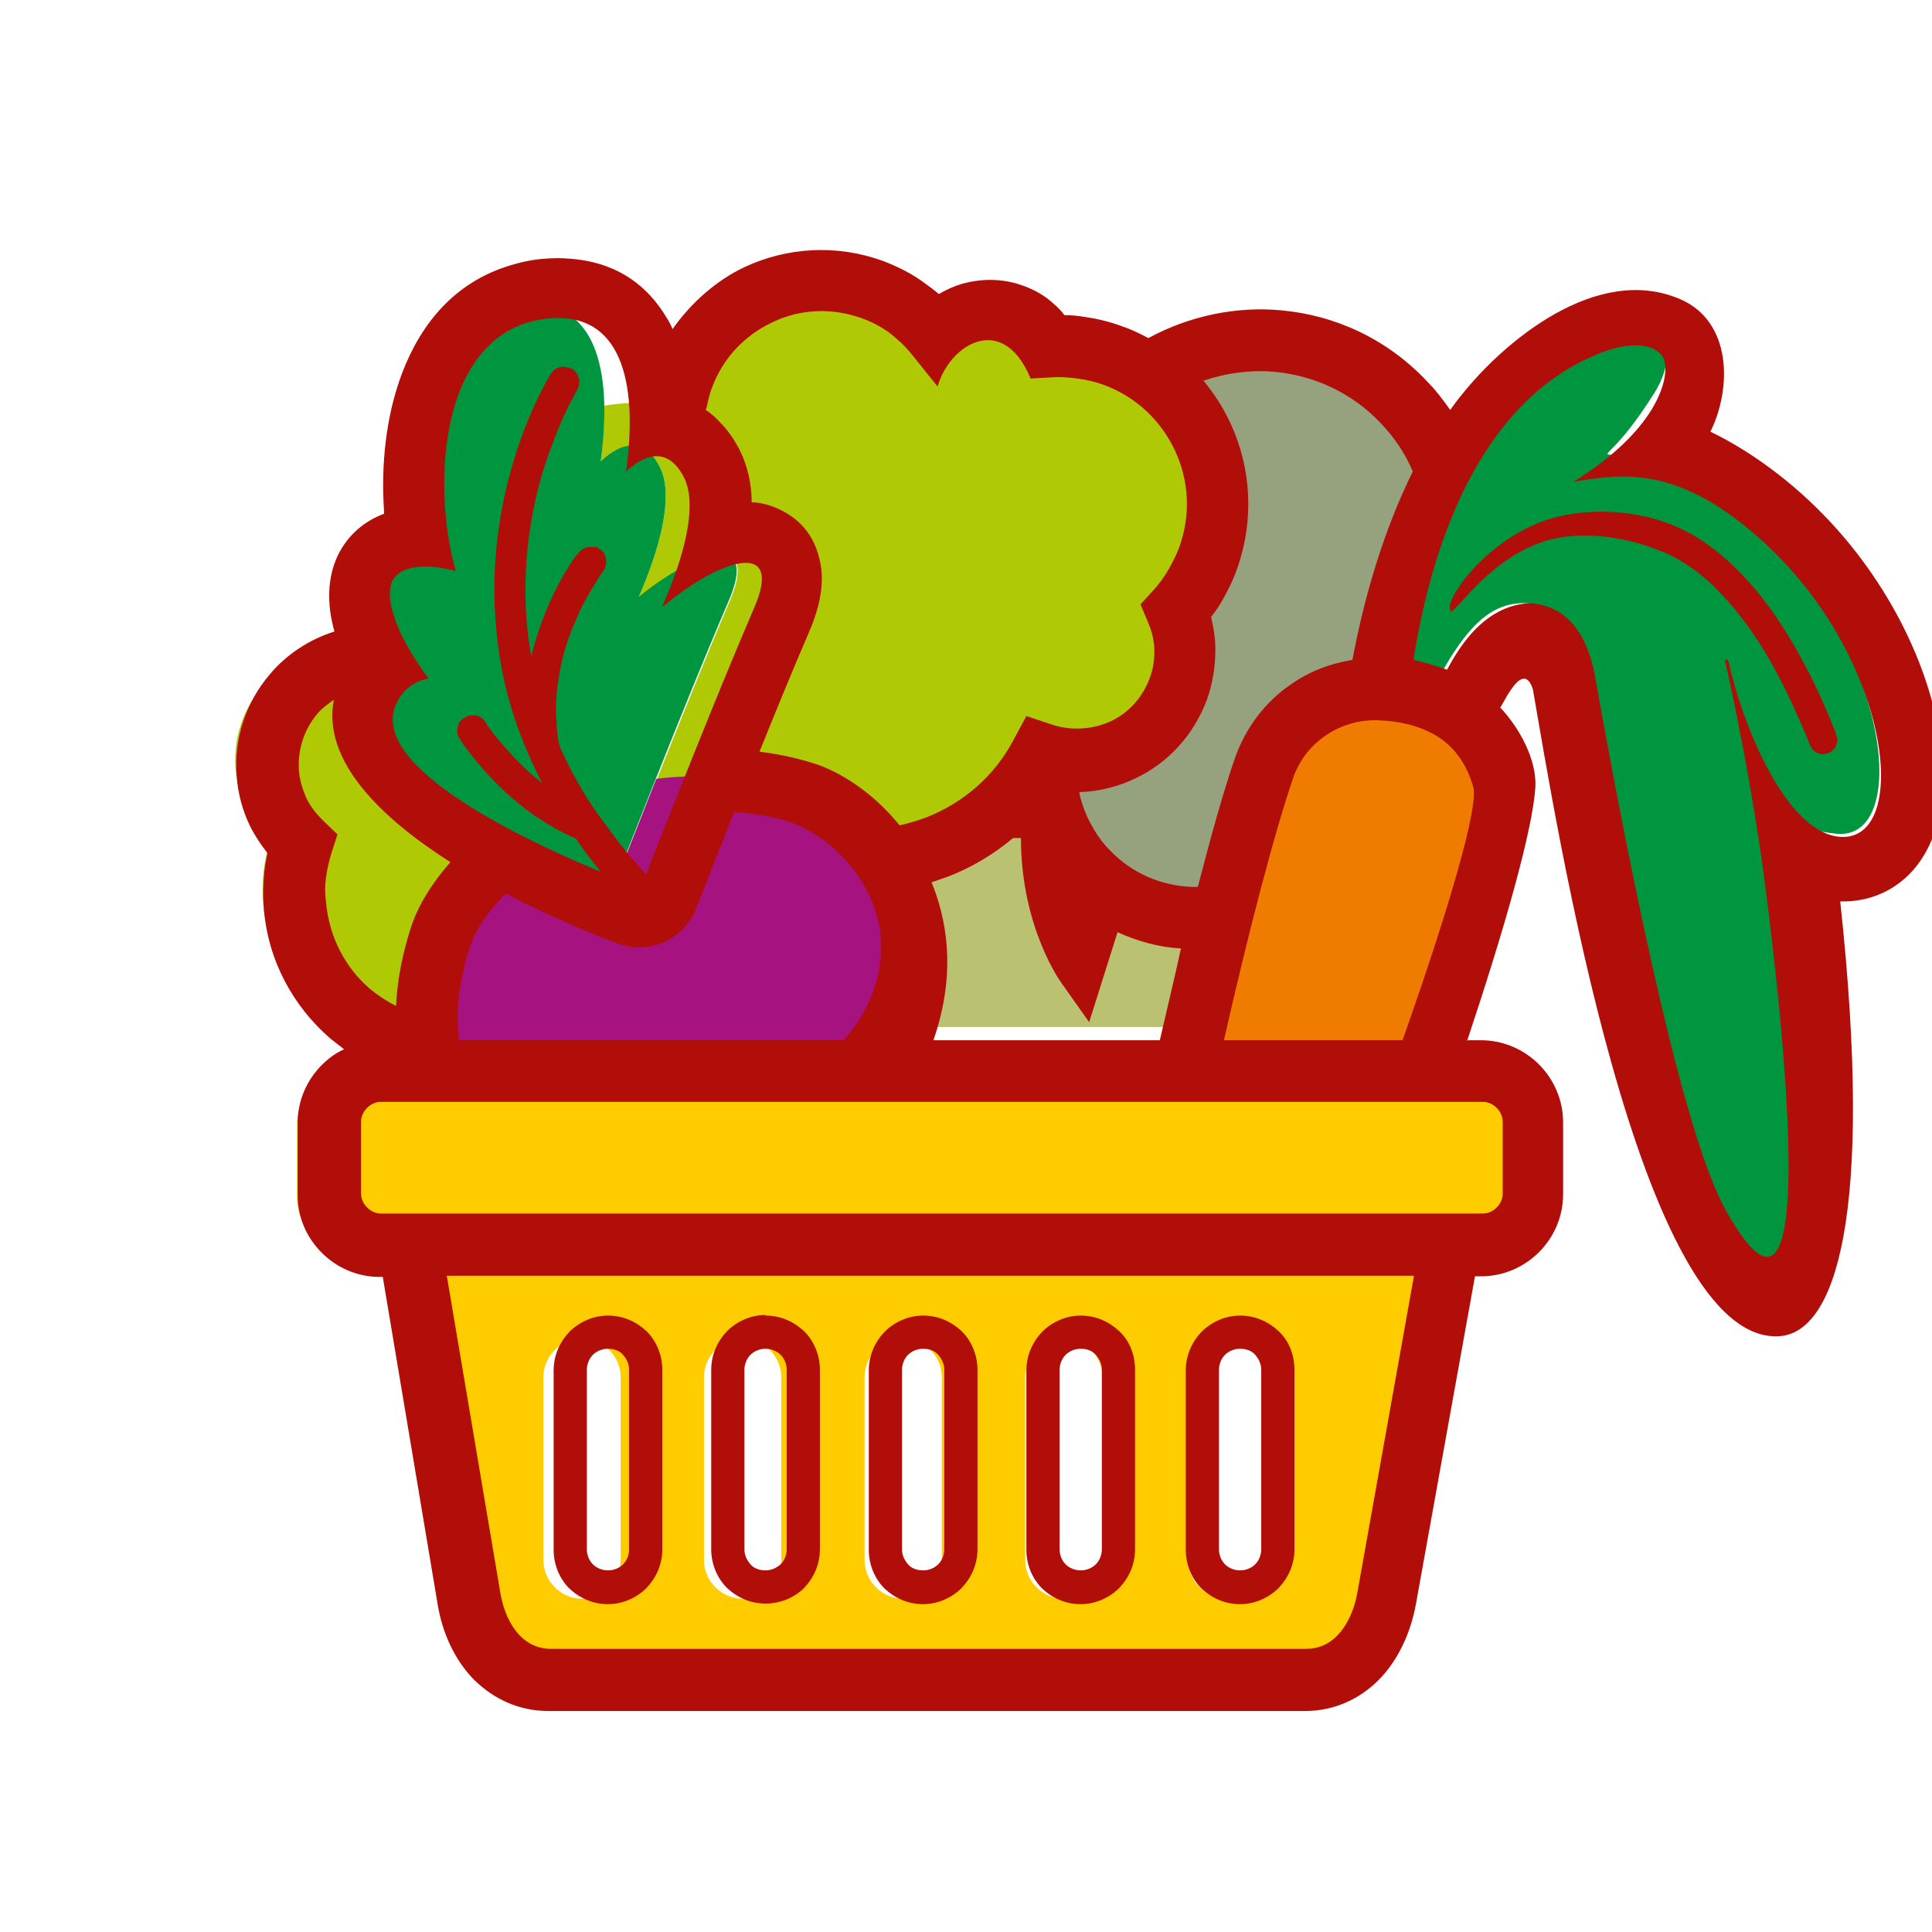 <?xml version="1.0" encoding="UTF-8"?> <svg xmlns="http://www.w3.org/2000/svg" id="_Слой_1" data-name="Слой 1" viewBox="0 0 32 32"><defs><style> .cls-1 { fill: #96a17d; } .cls-1, .cls-2, .cls-3, .cls-4, .cls-5, .cls-6, .cls-7, .cls-8 { stroke-width: 0px; } .cls-2 { fill: #00963f; } .cls-3 { fill: #b10d09; } .cls-3, .cls-5 { fill-rule: evenodd; } .cls-4 { fill: #ef7c00; } .cls-5 { fill: #fc0; } .cls-6 { fill: #afca05; } .cls-7 { fill: #bac171; } .cls-8 { fill: #a61380; } </style></defs><path class="cls-7" d="m19.55,17.26c.08-.74.17-1.47.26-2.11-.61.06-1.23-.09-1.74-.47l-.43,1.35s-.8-1.08-.57-2.84c-.24.11-.5.13-.75.07-.02.01-.03.03-.05.04h0s-.05.05-.07.07h0s-.05.05-.07.07c0,0,0,0,0,0-.02.02-.05.04-.07.06,0,0,0,0,0,0-.02.02-.05.04-.07.06,0,0,0,0,0,0-.03.02-.05.04-.07.05,0,0,0,0,0,0-.02.01-.03.02-.05.03h0s-.02,0-.02.02c0,0,0,0-.01,0-.01,0-.03.02-.04.03,0,0,0,0,0,0,0,0-.02,0-.02.01,0,0,0,0-.01,0-.01,0-.03.01-.04.02,0,0,0,0-.01,0,0,0-.01,0-.02.01,0,0-.01,0-.02,0-.01,0-.02.01-.03.02,0,0-.01,0-.02,0s-.01,0-.02.01c0,0-.01,0-.02,0h-.03s-.02.02-.02.03-.01,0-.02,0-.01,0-.02,0c0,0-.02,0-.03.01s-.02,0-.03.01c0,0-.01,0-.02,0,0,0-.02,0-.02.01,0,0-.01,0-.02,0,0,0-.02,0-.03.01,0,0-.01,0-.02,0,0,0-.02,0-.03.01,0,0-.01,0-.02,0-.01,0-.02,0-.03.01,0,0-.01,0-.02,0-.01,0-.02,0-.03.01,0,0,0,0-.01,0-.01,0-.02,0-.03.01,0,0,0,0-.01,0-.01,0-.02,0-.04.01,0,0,0,0-.01,0-.01,0-.02,0-.04.01,0,0,0,0-.01,0-.01,0-.03,0-.04.01,0,0,0,0,0,0-.01,0-.03,0-.04.01,0,0,0,0-.01,0-.01,0-.03,0-.04.01h0s-.03,0-.04,0c0,0,0,0-.01,0-.01,0-.03,0-.04.01h0s-.03,0-.04,0c0,0,0,0-.01,0-.01,0-.03,0-.04,0h0s-.03,0-.04,0c0,0,0,0,0,0-.01,0-.03,0-.04,0h0s-.03,0-.04,0h0s-.03,0-.05,0h0s-.02,0-.03,0c.45.72.76,1.77.26,3.08h4.89,0Z"></path><path class="cls-1" d="m18.15,5.65c-.32-.15-.68-.2-1.03-.15.34-.02.69.03,1.03.15"></path><path class="cls-1" d="m16.32,13.25c.26.07.53.04.78-.07.09.44.3.85.63,1.2.61.64,1.49.89,2.3.74.01-.05.02-.1.04-.14h0c.02-.08.04-.16.06-.24h0c.01-.05.03-.1.04-.14h0s.02-.06.02-.09h0c.01-.05.03-.09.04-.14h0s.01-.06.02-.09h0s0-.04.01-.05h0s.01-.06.02-.08v-.02s.02-.04.02-.07c0,0,0,0,0-.01,0-.01,0-.02,0-.04,0,0,0-.01,0-.02,0-.02,0-.04.01-.05,0,0,0-.01,0-.02,0-.01,0-.02,0-.03,0-.01,0-.03.01-.04,0-.01,0-.02,0-.03,0,0,0-.02,0-.03,0-.01,0-.03.01-.04,0,0,0-.02,0-.03,0,0,0-.02,0-.03,0-.01,0-.02,0-.04s0-.02,0-.03c0,0,0-.02,0-.03,0,0,0-.02,0-.02,0-.01,0-.03.01-.04,0,0,0-.01,0-.02,0-.01,0-.02,0-.04,0,0,0-.02,0-.03,0-.01,0-.02,0-.04,0,0,0-.01,0-.02,0-.01,0-.03.01-.04,0,0,0-.01,0-.02,0-.01,0-.02.01-.04,0,0,0,0,0-.01,0-.01,0-.03.01-.04,0,0,0-.01,0-.02,0-.01,0-.03.01-.04,0,0,0,0,0-.01,0-.01,0-.03.01-.04,0,0,0,0,0-.01,0-.01,0-.03.01-.04,0,0,0,0,0-.01,0-.01,0-.03.01-.04h0s.01-.03.01-.05c0,0,0,0,0-.01,0-.01,0-.03.01-.04,0,0,0,0,0,0,0-.01,0-.03.01-.04,0,0,0,0,0,0,0-.01,0-.03.01-.04h0s0-.04.01-.05c0,0,0,0,0,0,0-.01,0-.02.01-.04,0,0,0,0,0,0,0-.01,0-.03.01-.04,0,0,0,0,0,0,0-.01,0-.03.01-.04.29-.83,1.08-1.39,1.96-1.35.01,0,.03,0,.04,0h0s.03,0,.04,0h0s.02,0,.04,0h0s.02,0,.03,0h0s.02,0,.03,0h0s.02,0,.03,0h.01s.02,0,.03,0c0,0,0,0,.01,0,0,0,.02,0,.02,0,0,0,.01,0,.02,0,0,0,.01,0,.02,0,0,0,.01,0,.02,0,0,0,.01,0,.02,0,0,0,.01,0,.02,0,0,0,.01,0,.02,0,0-.03,0-.06,0-.09h0s0-.06,0-.09h0s0-.07,0-.09h0s0-.07,0-.1c0,0,0,0,0-.01,0-.03,0-.06,0-.08,0,0,0-.01,0-.02,0-.03,0-.05.01-.08,0,0,0-.01,0-.02,0-.03,0-.05.01-.08,0,0,0-.02,0-.02,0-.03,0-.05.01-.08,0,0,0-.02,0-.03,0-.03,0-.05.01-.07,0,0,0-.02,0-.03,0-.02,0-.05.01-.07,0,0,0-.02,0-.03,0-.02,0-.05.01-.07,0-.01,0-.02,0-.03,0-.02,0-.04.01-.06,0-.01,0-.03,0-.04,0-.02,0-.04,0-.06,0-.02,0-.03,0-.05,0-.02,0-.03,0-.05,0-.02,0-.04.01-.06,0-.01,0-.03,0-.04,0-.02,0-.04.01-.07,0-.01,0-.03,0-.04,0-.02.01-.05.02-.07,0-.01,0-.02,0-.03,0-.03.01-.05.02-.07,0,0,0-.02,0-.03,0-.03.01-.05.02-.08,0,0,0-.02,0-.02,0-.03.01-.06.02-.09,0,0,0,0,0-.01.12-.47.28-.93.47-1.37-.13-.56-.41-1.09-.83-1.54-1.15-1.21-2.98-1.37-4.31-.47.98.67,1.42,1.95,1,3.12-.12.34-.31.64-.54.89.17.41.19.88.03,1.33-.34.94-1.37,1.43-2.32,1.11-.17.32-.38.6-.63.84"></path><path class="cls-6" d="m6.89,8.25c-.77.58-1.27,1.48-1.33,2.49-.99.1-1.73.97-1.66,1.98.04.48.26.9.58,1.2-.11.32-.15.67-.12,1.04.08,1.07.78,1.95,1.72,2.3h.52c-.06-.61.05-1.23.21-1.74.21-.62.74-1.22,1.47-1.69-1.22-.61-2.53-1.47-2.22-2.23.11-.28.32-.42.56-.46-.47-.62-.78-1.32-.61-1.66.14-.29.63-.29,1.07-.16-.09-.3-.15-.67-.18-1.06m9.58-3.29c-.47-.17-1.2,0-1.28.37-.28-.35-.65-.62-1.1-.79-1.3-.47-2.74.2-3.21,1.5-.07.21-.12.42-.14.63-.25-.02-.5,0-.74.04,0,.3-.02.61-.06.92.35-.33.73-.39.98.1.24.47,0,1.35-.36,2.17.96-.8,2.02-1.14,1.52.04-.38.89-.84,2.03-1.21,2.96.65-.08,1.31-.04,1.95.13.54.15,1.12.57,1.52,1.15,1.09-.11,2.09-.76,2.62-1.77.94.32,1.97-.17,2.32-1.11.16-.45.14-.92-.03-1.33.23-.25.41-.55.54-.89.51-1.39-.21-2.93-1.6-3.43-.36-.13-.73-.18-1.09-.15-.13-.24-.34-.44-.61-.54h0Z"></path><path class="cls-8" d="m12.82,13.03c-.64-.18-1.3-.21-1.95-.13-.39.99-.69,1.75-.69,1.75,0,0-.92-.33-1.9-.82-.72.47-1.26,1.07-1.47,1.69-.17.51-.31,1.25-.25,1.86h7.65c.13-.21.29-.55.4-.78.67-1.75-.67-3.26-1.8-3.57"></path><path class="cls-2" d="m10.57,9.91c.36-.82.6-1.7.36-2.17-.25-.5-.63-.43-.98-.1.18-1.33.01-2.67-1.24-2.59-1.95.12-2.04,2.88-1.63,4.28-.44-.12-.92-.12-1.07.16-.17.33.14,1.03.61,1.66-.24.04-.44.18-.56.46-.56,1.37,4.11,3.05,4.11,3.05,0,0,1.11-2.87,1.9-4.71.51-1.18-.56-.83-1.52-.04"></path><path class="cls-2" d="m23.11,11.34c.19-2.01.86-4.77,2.98-5.69,1.46-.64,1.79.1,1.31.86-1.22,1.95-1.13.15,1.22,1.88,2.66,1.95,3.1,5.53,1.81,5.42-1.29-.11-1.38-1.11-1.38-1.11,0,0,2.03,12.11-.8,7.38-.8-1.44-1.64-6.6-2.05-8.96-.16-.89-.6-1.15-1.01-1.13-.41.02-.76.25-1.17.91-.11.18-.23.38-.35.62-.18-.08-.38-.13-.57-.17"></path><path class="cls-4" d="m20.73,12.64c.29-.83,1.08-1.39,1.96-1.35.82.04,1.76.35,2.09,1.51.11.38-.4,2.2-1.18,4.46h-4.09c.45-1.98.9-3.72,1.21-4.62"></path><path class="cls-5" d="m20.32,22.17h0c.35,0,.64.29.64.64v3.03c0,.35-.29.64-.64.64h0c-.35,0-.64-.29-.64-.64v-3.03c0-.35.29-.64.64-.64m-10.68,0h0c.35,0,.64.29.64.64v3.03c0,.35-.29.64-.64.64h0c-.35,0-.64-.29-.64-.64v-3.03c0-.35.29-.64.64-.64Zm2.66,0h0c.35,0,.64.29.64.64v3.03c0,.35-.29.64-.64.64h0c-.35,0-.64-.29-.64-.64v-3.03c0-.35.29-.64.64-.64Zm5.32,0h0c.35,0,.64.29.64.64v3.03c0,.35-.29.64-.64.64h0c-.35,0-.64-.29-.64-.64v-3.03c0-.35.29-.64.64-.64Zm-2.66,0h0c.35,0,.64.29.64.64v3.03c0,.35-.29.64-.64.64h0c-.35,0-.64-.29-.64-.64v-3.03c0-.35.29-.64.64-.64Zm8.9-1.47l-1.07,5.98c-.13.74-.61,1.37-1.37,1.37h-12.77c-.75,0-1.24-.63-1.37-1.37l-1.01-5.98h-.49c-.47,0-.86-.39-.86-.86v-1.22c0-.47.39-.86.86-.86h18.61c.47,0,.86.39.86.86v1.22c0,.47-.39.86-.86.86h-.53Z"></path><path class="cls-3" d="m23.97,11.09c.44-.84.94-1.08,1.37-1.1.48.03.92.34,1.08,1.22.41,2.31,1.37,7.39,2.15,8.81,1.91,3.46.65-5.47.61-5.78-.26-1.8-.6-3.26-.6-3.26,0,.02-.02-.05.01-.06.01,0,.03.01.04.04.22,1,.93,2.82,1.84,2.9,1.27.11.83-3.4-1.78-5.31-1.14-.83-1.95-.68-2.63-.57h0c1.36-.84,1.59-1.68,1.51-2-.04-.18-.38-.44-1.19-.08-1.9.83-2.67,3.15-2.97,5.03.17.03.56.16.55.16m.06-1c-.08-.13.46-.98,1.37-1.39.68-.31,1.62-.29,2.32,0,.32.13.61.32.91.59.31.28.63.65.93,1.13.3.47.59,1.04.86,1.73v.02c.03.06.03.12,0,.18-.02.05-.06.09-.11.12h-.02c-.06.03-.12.03-.18,0-.05-.02-.1-.07-.12-.13h0c-.26-.64-.52-1.18-.79-1.61-.29-.47-.59-.82-.88-1.09-.28-.25-.55-.42-.82-.52-.4-.16-.83-.25-1.24-.25-.27,0-.54.04-.77.13-.9.34-1.4,1.21-1.46,1.12h0Zm-4.09-3.79c.18.22.33.45.45.71.34.73.4,1.59.11,2.41-.07.2-.16.38-.26.55-.05.09-.11.17-.17.25.04.17.07.35.07.53,0,.28-.04.56-.14.84-.22.59-.65,1.05-1.18,1.3-.29.14-.61.22-.93.23v.03c.04.17.1.34.19.5.08.15.18.3.31.43.37.39.86.59,1.36.61h.1c.23-.89.44-1.63.61-2.12.18-.52.51-.95.94-1.24.3-.21.64-.34,1.01-.4.2-1.06.52-2.15,1-3.12h0c-.12-.29-.3-.56-.53-.8-.48-.51-1.11-.79-1.75-.85-.4-.04-.82.02-1.2.15h0Zm-4.41.09l-.41-.51c-.11-.14-.24-.26-.38-.37-.14-.1-.29-.18-.46-.24-.5-.18-1.03-.15-1.48.07-.45.21-.82.59-1,1.09-.03.07-.05.16-.07.24,0,.03-.02.08-.03.12.09.06.17.13.25.22.12.12.22.27.31.44.13.26.2.56.2.87.12,0,.24.03.35.07.42.16.7.46.79.95.06.31,0,.69-.19,1.13-.26.6-.55,1.31-.82,1.98.24.03.51.08.75.15.08.02.16.05.23.07.48.18.96.53,1.34,1,.14-.03.3-.08.44-.13.61-.24,1.13-.68,1.45-1.29l.21-.39.42.14c.33.11.68.08.97-.05s.53-.39.65-.71c.06-.15.08-.31.08-.46,0-.16-.04-.32-.1-.46l-.13-.31.22-.24c.09-.1.17-.21.24-.33.07-.12.13-.24.18-.37.2-.55.16-1.12-.07-1.61-.23-.49-.64-.89-1.19-1.09-.14-.05-.28-.08-.42-.1-.15-.02-.29-.03-.44-.02l-.34.02c-.46-1.11-1.34-.57-1.54.13h0Zm-8.96,10.27c.02-.46.12-.9.24-1.28.12-.38.36-.76.66-1.1-1.13-.72-2.13-1.67-1.93-2.69-.1.07-.21.15-.28.24-.21.25-.32.58-.3.92.01.16.06.32.12.46.07.15.17.27.28.38l.24.23-.1.31c-.04.13-.07.26-.09.4h0c-.02.14-.02.27,0,.41.05.58.32,1.09.73,1.44.12.1.27.2.41.27h0Zm17.97,1.59H6.31c-.09,0-.17.04-.23.1s-.1.14-.1.23v1.19c0,.09.04.17.1.23s.14.1.23.1h18.25c.09,0,.17-.04.23-.1s.1-.14.1-.23v-1.19c0-.09-.04-.17-.1-.23-.06-.06-.14-.1-.23-.1Zm-1.13,2.88H7.4l.89,5.27c.05.28.16.53.33.7.13.13.3.21.5.21h12.52c.2,0,.37-.08.5-.21.17-.17.29-.43.34-.71l.94-5.26Zm.89-3.9h.24c.37,0,.71.15.96.4.24.24.4.58.4.96v1.19c0,.37-.15.71-.4.96-.24.24-.58.4-.96.4h-.1l-.98,5.44c-.09.48-.3.93-.62,1.25-.31.31-.73.51-1.22.51h-12.52c-.5,0-.91-.2-1.23-.51-.32-.32-.53-.77-.61-1.25l-.91-5.43h-.05c-.37,0-.71-.15-.96-.4s-.4-.58-.4-.96v-1.19c0-.37.15-.71.4-.96.11-.11.23-.2.37-.26-.08-.06-.15-.12-.23-.18-.61-.53-1.03-1.28-1.1-2.15h0c-.02-.21-.01-.42.01-.62.01-.1.03-.2.05-.3-.11-.14-.21-.29-.29-.45-.12-.25-.2-.53-.22-.83h0c-.05-.63.16-1.22.54-1.67.27-.33.66-.59,1.08-.72-.13-.45-.12-.9.06-1.27.17-.34.44-.56.76-.68,0-.02,0-.04,0-.06-.05-.74.03-1.56.3-2.27.32-.84.89-1.52,1.81-1.79.2-.06.4-.1.63-.11.17-.01.33,0,.49.02.67.09,1.14.44,1.45.96.04.06.07.12.1.19.31-.44.73-.81,1.2-1.03.69-.32,1.5-.38,2.28-.1.26.1.5.22.71.38.07.05.15.11.22.17.12-.07.25-.13.39-.17.32-.09.67-.09,1,.03.2.07.37.17.51.3.07.06.13.12.18.19.11,0,.23.01.34.03.21.03.42.08.63.16.15.05.29.12.42.19.68-.37,1.46-.53,2.2-.46.89.08,1.75.47,2.41,1.17.15.15.27.31.39.48.06-.08.12-.17.19-.25.69-.87,2.24-2.19,3.63-1.58.84.37.85,1.46.49,2.19.31.15.63.34.97.59,1.5,1.1,2.39,2.66,2.72,3.95.14.55.19,1.07.15,1.5-.06.6-.29,1.1-.68,1.41-.29.23-.64.34-1.01.33.57,5.28-.1,7.12-.99,7.2-2.34.2-3.73-8.59-4.1-10.71-.13-.41-.36,0-.42.09-.04.07-.08.14-.12.21.31.33.61.86.58,1.33-.05.71-.5,2.3-1.13,4.19h0Zm-4.01,0h2.95c.76-2.15,1.27-3.88,1.17-4.2-.12-.42-.35-.69-.62-.85-.29-.17-.63-.24-.96-.25-.31-.01-.61.08-.86.25-.25.17-.45.42-.55.73-.29.85-.72,2.47-1.14,4.33h0Zm-12.68,0h6.37c.41-.44.66-1.07.62-1.67-.02-.35-.14-.67-.31-.95-.28-.46-.71-.8-1.11-.96-.05-.02-.1-.04-.13-.05-.27-.08-.59-.13-.88-.15-.32.81-.57,1.44-.62,1.57,0,0,0,0,0,0-.19.53-.77.8-1.3.61,0,0-.87-.31-1.86-.83-.29.28-.5.59-.6.89-.15.45-.24,1-.18,1.52h0Zm7.69,5.11c-.1,0-.19.04-.25.1h0c-.06.06-.1.15-.1.25v2.97c0,.1.04.18.1.25s.15.1.25.1.19-.04.25-.1.1-.15.1-.25v-2.97c0-.1-.04-.18-.1-.25s-.15-.1-.25-.1h0Zm2.61,0c-.1,0-.19.04-.25.1s-.1.15-.1.25v2.97c0,.1.04.19.1.25s.15.1.25.1.19-.04.25-.1.1-.15.1-.25v-2.97c0-.1-.04-.18-.1-.25s-.15-.1-.25-.1h0Zm0-.55c.25,0,.47.1.64.26s.26.39.26.64v2.97c0,.25-.1.47-.26.64h0c-.16.16-.39.27-.64.27s-.47-.1-.64-.26h0c-.16-.16-.26-.39-.26-.64v-2.97c0-.25.1-.47.26-.64h0c.16-.16.39-.27.64-.27h0Zm-5.22.55c-.1,0-.19.04-.25.1h0c-.06.06-.1.15-.1.25v2.97c0,.1.04.18.1.25s.15.1.25.1.18-.04.25-.1c.06-.06.1-.15.1-.25v-2.97c0-.1-.04-.19-.1-.25h0c-.06-.06-.15-.1-.25-.1h0Zm0-.55c.25,0,.47.1.64.26h0c.16.16.26.39.26.64v2.97c0,.25-.1.47-.26.64-.16.16-.39.26-.64.26s-.47-.1-.64-.26c-.16-.16-.26-.39-.26-.64v-2.97c0-.25.1-.47.26-.64h0c.16-.16.39-.27.64-.27h0Zm-2.61.55c-.1,0-.19.04-.25.1-.06.06-.1.15-.1.25v2.97c0,.1.04.19.1.25s.15.1.25.1.19-.04.25-.1c.06-.06.1-.15.1-.25v-2.97c0-.1-.04-.18-.1-.25s-.15-.1-.25-.1h0Zm0-.55c.25,0,.47.1.64.26.16.16.26.39.26.64v2.97c0,.25-.1.47-.26.64h0c-.16.16-.39.27-.64.27s-.47-.1-.64-.26h0c-.16-.16-.26-.39-.26-.64v-2.97c0-.25.1-.47.26-.64h0c.16-.16.39-.27.64-.27h0Zm10.47.55c-.1,0-.19.04-.25.1s-.1.15-.1.25v2.97c0,.1.04.19.1.25s.15.1.25.1.19-.04.25-.1.1-.15.1-.25v-2.97c0-.1-.04-.18-.1-.25s-.15-.1-.25-.1h0Zm0-.55c.25,0,.47.1.64.26s.26.39.26.64v2.97c0,.25-.1.47-.26.64h0c-.16.16-.39.27-.64.27s-.47-.1-.64-.26h0c-.16-.16-.26-.39-.26-.64v-2.97c0-.25.1-.47.26-.64h0c.16-.16.39-.27.64-.27h0Zm-5.25,0c.25,0,.47.1.64.26.16.16.26.39.26.64v2.97c0,.25-.1.47-.26.64h0c-.16.16-.39.27-.64.27s-.47-.1-.64-.26c-.16-.16-.26-.39-.26-.64v-2.97c0-.25.1-.47.26-.64h0c.16-.16.39-.27.64-.27h0Zm.14-7.18s.01.04.02.05c0,.01,0,.02.01.03.26.68.35,1.53,0,2.54h3.75c.05-.22.3-1.27.35-1.52,0,0,0,0,0,0h0c-.36-.02-.72-.12-1.05-.27l-.47,1.49-.46-.65s-.67-.91-.67-2.4c-.05,0-.09,0-.13,0-.32.27-.69.49-1.08.64-.08.03-.18.06-.26.09h0Zm-4.46-4.57c.36-.81.59-1.67.36-2.13-.25-.49-.62-.42-.96-.1.18-1.3.01-2.61-1.22-2.54-1.91.12-2,2.82-1.6,4.19-.43-.12-.9-.12-1.05.16-.16.33.14,1.01.6,1.62-.24.04-.44.18-.55.45-.42,1.03,2.17,2.24,3.4,2.75-.09-.11-.17-.22-.25-.32l-.1-.14-.06-.09c-.26-.11-.49-.25-.7-.39-.28-.2-.51-.41-.7-.61-.11-.12-.21-.23-.29-.33-.14-.17-.23-.31-.24-.33-.04-.06-.04-.12-.03-.19.01-.06.05-.12.11-.15h0c.06-.04.13-.05.19-.04.07.01.12.05.16.11l.03.05s.04.06.09.12c.04.06.1.13.17.21.05.06.12.13.18.2.13.14.29.29.47.43-.16-.31-.29-.61-.4-.91-.22-.61-.33-1.2-.37-1.76-.18-2.27.83-3.98.91-4.1h0c.04-.07.1-.11.16-.12.06-.01.13,0,.19.03h.01c.06.04.09.1.11.16h0c.01.06,0,.13-.03.19-.01.02-.03.04-.04.07l-.11.21c-.05.1-.11.23-.17.38-.05.12-.1.26-.16.42-.12.34-.23.75-.3,1.21-.07.46-.1.97-.06,1.52.02.2.04.4.08.6.08-.32.18-.61.29-.86.17-.39.36-.68.44-.79h0s.05-.06.05-.06c.04-.05.1-.09.17-.1.03,0,.06,0,.1,0h.03l.06.04c.06.04.09.1.1.17,0,.06,0,.13-.05.19-.03.04-.06.08-.08.12l-.05.08c-.05.07-.1.17-.16.27-.05.09-.1.19-.14.29-.12.26-.23.57-.29.91-.05.27-.08.56-.05.86,0,.08.01.15.02.21,0,.06.02.13.04.19.09.19.18.38.29.57.1.18.22.37.35.55.02.02.09.13.12.16l.1.14c.1.13.2.26.31.39.08.09.16.18.25.28.27-.68,1.14-2.9,1.79-4.41.5-1.15-.55-.82-1.49-.04h0Z"></path></svg> 